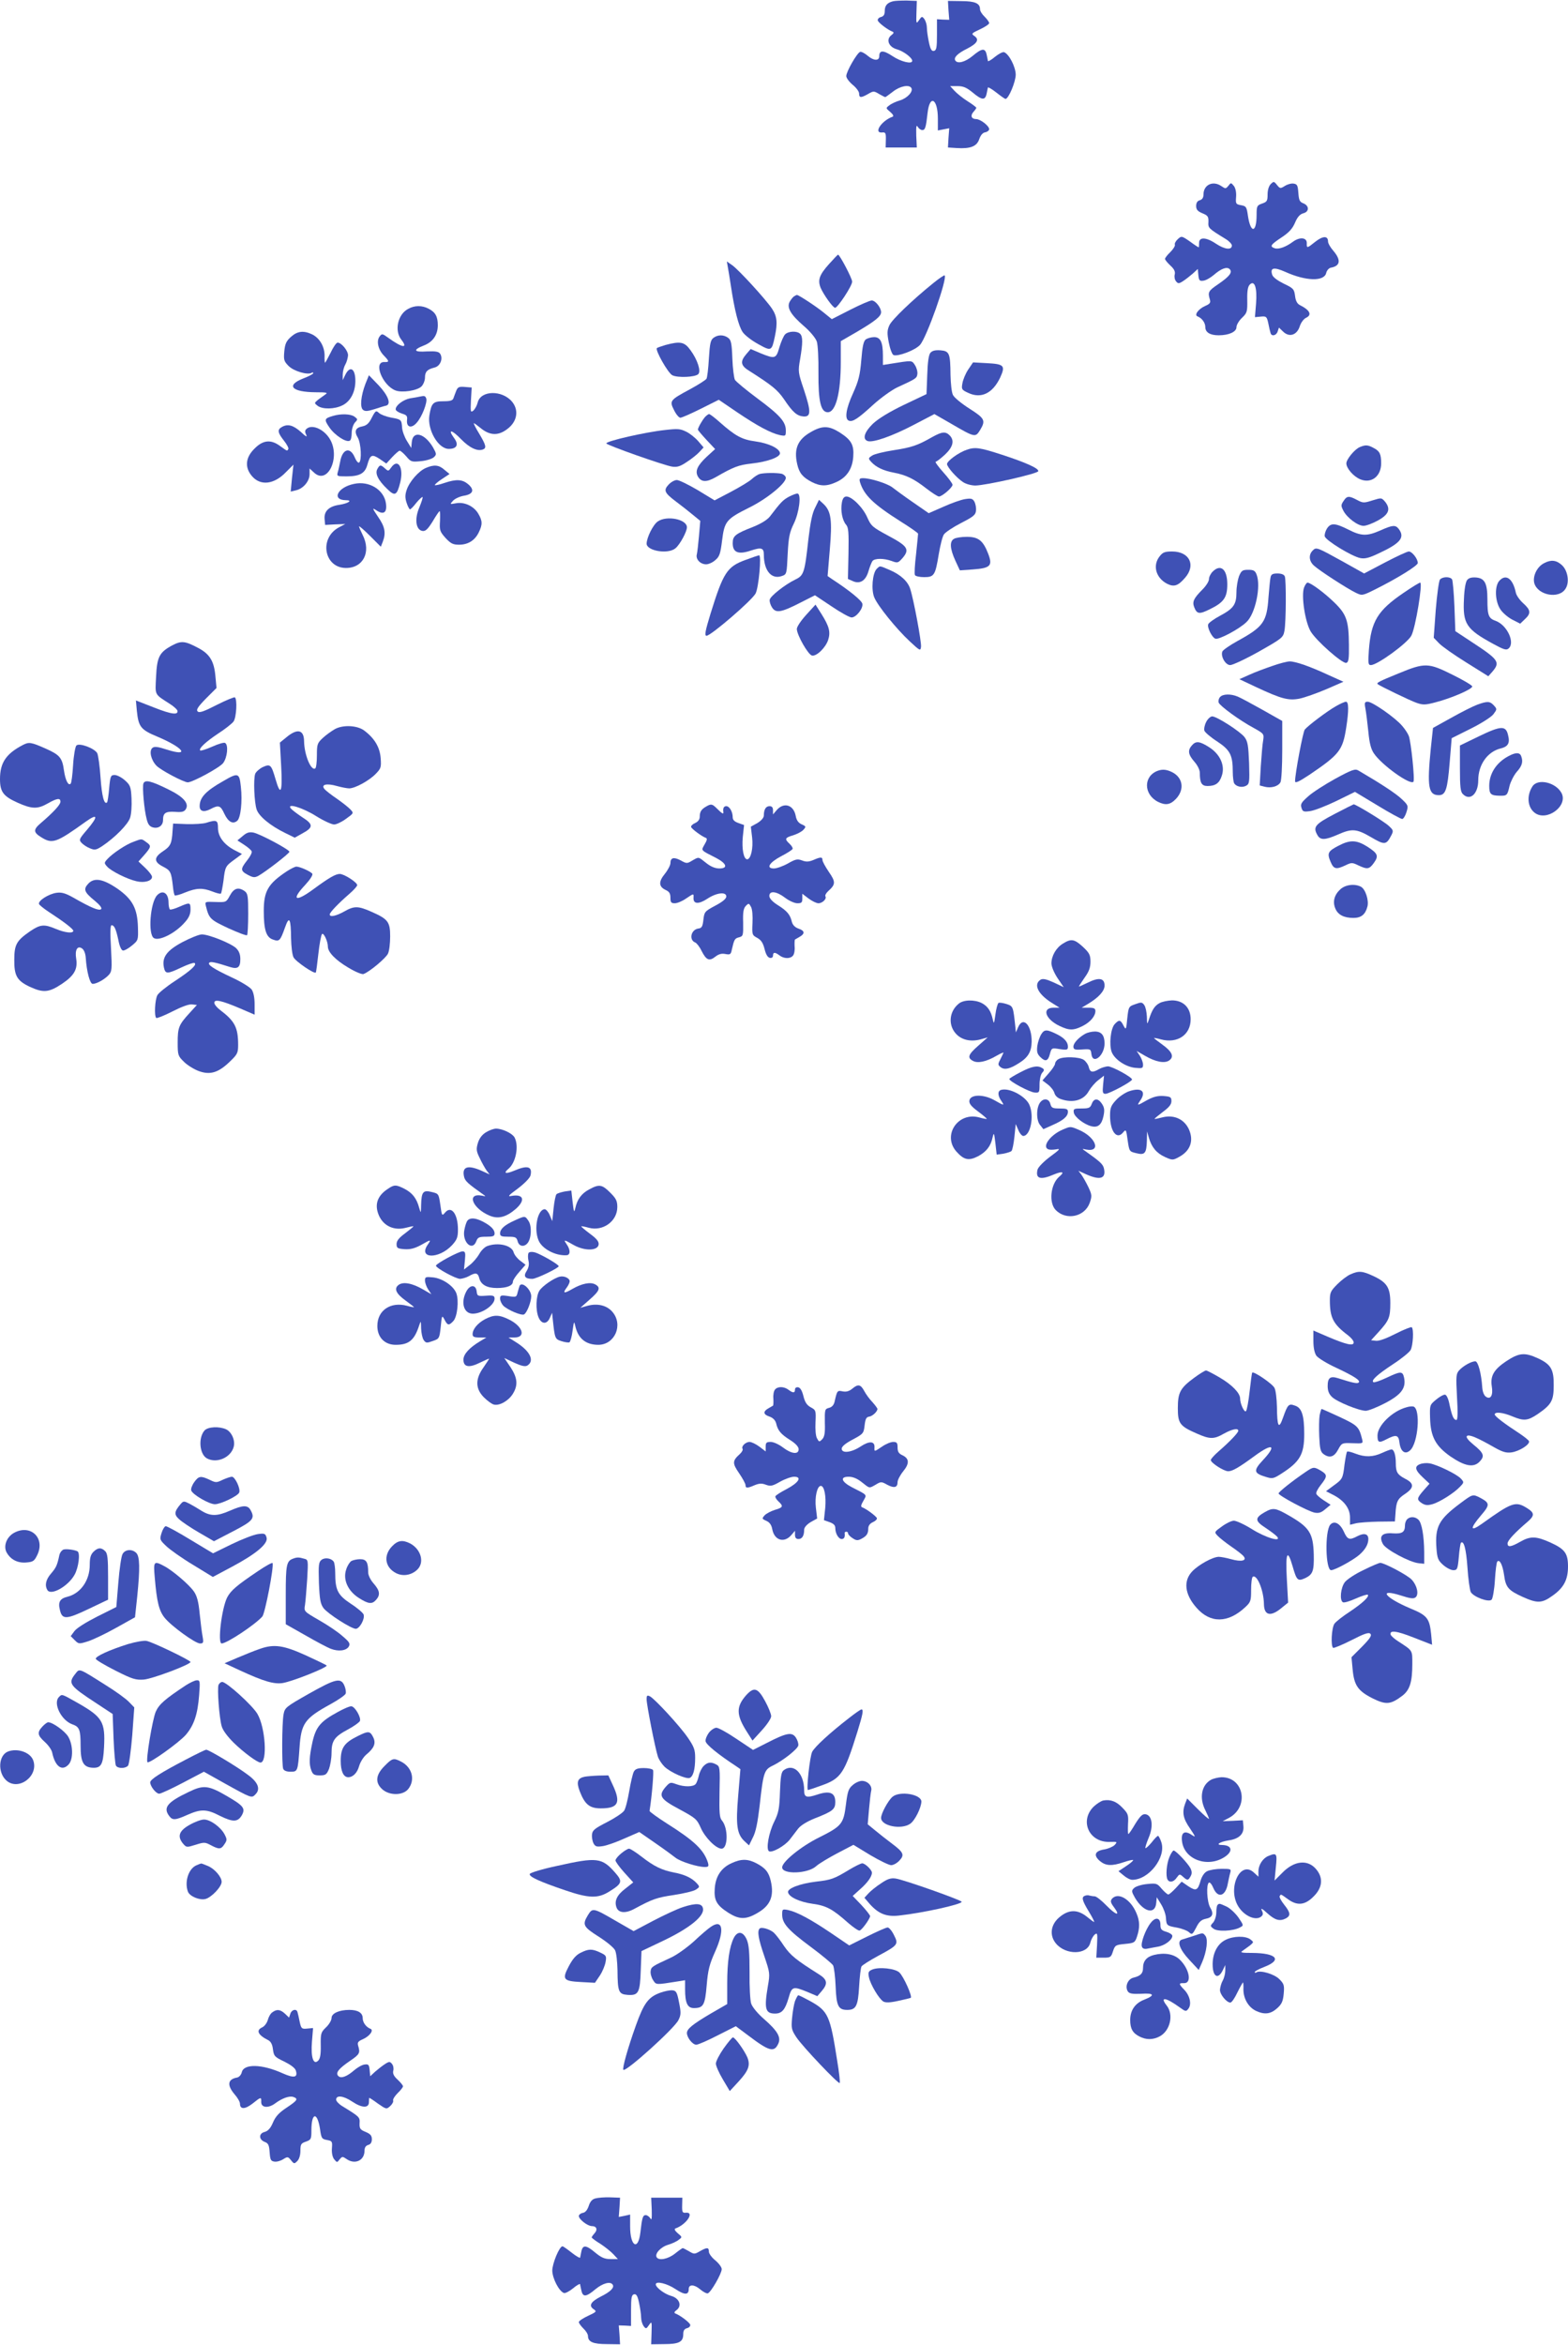 <?xml version="1.0" standalone="no"?>
<!DOCTYPE svg PUBLIC "-//W3C//DTD SVG 20010904//EN"
 "http://www.w3.org/TR/2001/REC-SVG-20010904/DTD/svg10.dtd">
<svg version="1.0" xmlns="http://www.w3.org/2000/svg"
 width="856pt" height="1280pt" viewBox="0 0 856 1280"
 preserveAspectRatio="xMidYMid meet">
<g transform="translate(0,1280) scale(0.1,-0.1)"
fill="#3f51b5" stroke="none">
<path d="M4875 12793 c-32 -8 -45 -24 -45 -53 0 -20 -6 -29 -21 -33 -12 -3
-19 -12 -17 -19 4 -13 56 -52 81 -61 8 -3 6 -10 -7 -19 -31 -24 -14 -65 30
-77 36 -10 84 -46 84 -63 0 -20 -62 -5 -108 26 -50 33 -72 33 -72 -1 0 -26
-30 -25 -61 1 -17 15 -37 25 -43 23 -17 -5 -76 -108 -76 -132 0 -11 16 -32 35
-48 19 -15 35 -37 35 -47 0 -25 10 -25 49 -3 29 17 32 17 60 0 16 -9 31 -17
34 -17 2 0 21 14 42 30 38 30 88 40 100 20 12 -19 -22 -56 -62 -68 -21 -6 -47
-18 -58 -27 -20 -15 -20 -15 5 -36 16 -14 20 -23 13 -26 -60 -21 -107 -91 -57
-86 18 2 21 -3 20 -40 l-1 -42 85 0 85 0 -3 65 c-1 49 0 61 8 48 6 -10 17 -18
25 -18 16 0 20 15 29 95 12 102 56 76 56 -33 l0 -64 31 6 31 6 -4 -53 -3 -52
47 -3 c76 -5 111 9 124 49 8 22 19 35 33 37 11 2 21 10 21 17 0 18 -48 55 -71
55 -26 0 -33 19 -15 39 9 10 16 20 16 23 0 2 -21 19 -47 35 -27 17 -59 43 -72
57 l-24 26 40 0 c32 0 50 -8 83 -35 50 -42 68 -44 76 -7 3 15 6 30 7 34 1 4
22 -8 46 -27 24 -19 47 -35 50 -35 17 0 56 94 56 133 -1 43 -36 111 -63 122
-8 3 -30 -9 -50 -25 -20 -17 -38 -27 -39 -23 0 5 -4 20 -7 36 -8 36 -26 34
-76 -8 -41 -34 -83 -45 -95 -25 -10 16 13 39 66 65 54 28 66 49 39 68 -19 13
-17 15 30 37 28 13 50 28 50 34 0 6 -12 22 -25 35 -14 13 -25 31 -25 41 0 32
-28 44 -103 44 l-72 1 3 -52 4 -51 -34 1 -33 2 0 -85 c0 -71 -3 -85 -17 -88
-12 -2 -19 9 -27 48 -6 28 -11 63 -11 79 0 15 -6 35 -13 46 -13 17 -15 17 -30
-5 -15 -22 -16 -20 -14 41 l2 64 -55 2 c-30 0 -64 -1 -75 -4z"/>
<path d="M6937 11795 c-10 -10 -17 -32 -17 -56 0 -35 -3 -41 -30 -50 -28 -10
-30 -14 -30 -62 0 -98 -32 -103 -47 -7 -7 51 -10 55 -38 60 -28 5 -30 8 -27
45 2 25 -3 48 -12 60 -16 19 -16 19 -30 1 -14 -17 -16 -17 -38 -2 -46 32 -98
8 -98 -46 0 -17 -7 -27 -20 -31 -13 -3 -20 -14 -20 -31 0 -20 8 -29 34 -40 30
-12 34 -19 33 -47 -2 -34 -1 -35 95 -94 18 -11 33 -27 33 -35 0 -26 -39 -22
-87 10 -55 37 -93 37 -92 3 0 -13 -1 -23 -2 -23 -2 0 -24 14 -48 32 -45 31
-46 31 -66 13 -11 -10 -19 -24 -16 -31 2 -6 -9 -24 -25 -40 -16 -15 -29 -32
-29 -37 0 -5 13 -21 29 -36 22 -20 28 -34 24 -50 -3 -11 0 -28 7 -36 11 -14
16 -14 39 1 14 9 38 28 53 41 l27 25 3 -33 c3 -29 6 -34 27 -31 13 1 38 15 57
31 40 35 72 47 87 32 17 -17 -1 -40 -64 -83 -53 -36 -56 -43 -44 -83 5 -17 0
-24 -26 -35 -38 -17 -61 -50 -41 -57 23 -9 42 -34 42 -58 0 -29 26 -45 73 -45
56 0 97 19 97 44 0 12 13 35 30 51 28 27 30 33 29 98 -1 49 3 73 14 84 26 26
41 -18 34 -104 l-6 -74 32 3 c30 3 33 0 41 -37 4 -22 10 -46 12 -52 5 -21 32
-15 39 8 l7 21 24 -23 c34 -32 75 -17 90 31 6 19 21 39 33 45 35 16 23 42 -33
70 -14 7 -23 23 -26 50 -5 37 -9 42 -62 67 -34 17 -59 35 -63 49 -12 38 9 43
72 15 113 -51 212 -53 223 -6 3 14 15 27 25 29 52 9 57 41 15 91 -17 19 -30
42 -30 52 0 32 -28 31 -69 -1 -46 -37 -48 -37 -47 -8 1 31 -38 35 -75 8 -39
-29 -78 -43 -100 -36 -29 10 -23 19 37 59 41 27 60 48 74 81 13 31 27 46 45
51 33 8 33 41 1 54 -21 8 -25 17 -28 57 -3 41 -6 48 -26 51 -13 2 -34 -4 -48
-13 -24 -15 -26 -15 -43 6 -16 20 -18 20 -34 4z"/>
<path d="M4526 11359 c-53 -59 -63 -87 -46 -130 16 -37 67 -109 79 -109 14 0
94 121 93 143 0 18 -68 147 -77 147 -2 0 -24 -23 -49 -51z"/>
<path d="M3973 11344 c3 -16 11 -63 17 -104 20 -134 42 -219 64 -252 11 -17
50 -47 85 -66 72 -40 74 -39 91 41 16 76 12 111 -16 153 -36 53 -180 210 -216
236 l-30 21 5 -29z"/>
<path d="M5094 11254 c-115 -93 -223 -197 -238 -228 -13 -28 -14 -43 -4 -95 7
-36 18 -65 26 -69 24 -9 117 26 144 55 36 38 151 363 135 380 -3 2 -31 -17
-63 -43z"/>
<path d="M4334 11182 c-6 -4 -16 -17 -23 -29 -17 -32 5 -70 78 -133 35 -30 64
-66 70 -84 6 -17 10 -94 9 -171 -1 -156 13 -215 51 -215 44 0 71 107 71 274
l0 114 90 52 c100 59 130 84 130 106 0 25 -31 64 -51 64 -10 0 -63 -23 -118
-51 l-100 -51 -43 35 c-44 36 -138 97 -147 97 -4 0 -11 -4 -17 -8z"/>
<path d="M2228 11114 c-57 -30 -76 -119 -37 -168 39 -50 5 -45 -71 10 -33 24
-35 24 -48 7 -18 -24 -8 -71 23 -103 31 -32 31 -37 3 -36 -62 2 -10 -128 61
-155 36 -14 119 -1 142 22 10 10 19 32 19 48 0 32 12 45 52 55 31 7 48 48 31
75 -8 12 -24 15 -72 13 -72 -5 -79 8 -18 32 50 19 77 58 77 111 0 47 -13 71
-50 90 -36 19 -77 19 -112 -1z"/>
<path d="M1589 10962 c-26 -23 -33 -38 -37 -80 -4 -46 -2 -54 24 -80 28 -28
103 -50 125 -37 5 4 9 3 9 -2 0 -4 -24 -17 -53 -28 -98 -38 -66 -75 66 -76 60
0 69 -2 53 -12 -10 -7 -28 -20 -40 -29 -21 -18 -21 -18 -2 -33 27 -20 93 -19
136 3 43 21 70 72 70 133 0 70 -31 86 -57 29 l-12 -25 0 30 c0 17 6 41 14 55
8 14 14 37 15 51 0 25 -36 69 -57 69 -7 0 -24 -25 -38 -55 -15 -30 -29 -55
-31 -55 -1 0 -3 18 -2 39 0 49 -27 96 -68 116 -47 22 -80 18 -115 -13z"/>
<path d="M4286 10975 c-8 -8 -22 -40 -31 -70 -18 -64 -24 -65 -103 -33 l-54
23 -24 -28 c-35 -41 -31 -63 19 -93 121 -77 151 -101 187 -153 48 -72 71 -91
106 -94 42 -3 42 27 3 145 -32 95 -33 100 -21 168 15 89 15 123 0 138 -17 17
-64 15 -82 -3z"/>
<path d="M3895 10956 c-16 -12 -20 -31 -25 -112 -3 -55 -9 -104 -13 -111 -4
-7 -45 -33 -91 -58 -110 -59 -112 -63 -86 -114 11 -23 27 -41 34 -41 8 0 58
22 112 49 l98 49 100 -68 c111 -75 184 -114 234 -125 31 -6 32 -5 32 25 0 48
-32 84 -156 176 -62 46 -117 92 -122 101 -5 10 -12 62 -14 117 -3 82 -7 101
-23 112 -24 18 -56 18 -80 0z"/>
<path d="M4727 10948 c-13 -10 -19 -38 -25 -113 -7 -83 -15 -114 -45 -181 -39
-85 -47 -141 -23 -150 21 -8 49 10 133 87 42 38 102 81 132 95 100 46 106 49
109 72 2 13 -4 35 -13 49 -18 27 -12 27 -137 7 l-38 -6 0 50 c0 74 -13 102
-48 102 -15 0 -36 -6 -45 -12z"/>
<path d="M3633 10917 c-23 -7 -44 -14 -47 -17 -10 -11 60 -135 84 -148 29 -15
125 -11 142 6 16 16 -4 78 -42 130 -33 46 -55 51 -137 29z"/>
<path d="M5079 10874 c-9 -11 -15 -51 -17 -121 l-4 -104 -124 -59 c-81 -39
-139 -75 -169 -103 -46 -45 -58 -83 -29 -94 28 -11 136 27 252 88 l113 59 94
-54 c127 -74 130 -74 155 -34 32 53 27 64 -58 118 -44 28 -84 61 -90 75 -7 14
-12 63 -13 108 -1 119 -6 131 -55 135 -29 2 -45 -2 -55 -14z"/>
<path d="M5285 10782 c-14 -21 -28 -55 -31 -74 -6 -32 -4 -36 31 -52 71 -34
134 -3 175 83 30 66 22 74 -74 79 l-74 4 -27 -40z"/>
<path d="M1995 10705 c-25 -66 -31 -128 -13 -142 11 -9 25 -8 63 4 28 9 56 18
63 19 29 8 11 56 -41 111 l-53 55 -19 -47z"/>
<path d="M2491 10668 c-5 -13 -12 -31 -15 -40 -4 -14 -17 -18 -55 -18 -57 0
-66 -10 -77 -78 -12 -77 48 -182 106 -182 44 0 56 23 29 59 -37 51 -13 47 38
-6 46 -47 89 -68 120 -56 20 8 16 24 -21 86 -19 31 -32 57 -29 57 3 0 18 -11
35 -25 55 -46 105 -45 159 3 44 40 50 97 14 140 -54 64 -170 62 -187 -4 -4
-17 -15 -37 -24 -45 -15 -12 -16 -7 -13 56 l4 70 -37 3 c-32 3 -39 -1 -47 -20z"/>
<path d="M2290 10635 c-8 -2 -31 -6 -51 -9 -37 -7 -79 -38 -79 -60 0 -7 15
-17 33 -23 27 -8 32 -13 29 -36 -4 -40 25 -47 53 -14 29 32 59 111 52 132 -6
15 -9 16 -37 10z"/>
<path d="M2030 10521 c-15 -31 -28 -43 -51 -48 -39 -7 -47 -27 -25 -63 17 -31
22 -125 6 -135 -5 -3 -16 10 -24 30 -25 58 -67 45 -79 -25 -4 -19 -9 -45 -13
-57 -6 -22 -4 -23 47 -23 72 0 101 16 114 62 16 57 25 61 68 33 l36 -25 32 35
c18 19 36 35 41 35 5 0 21 -14 36 -31 25 -30 29 -31 80 -26 31 3 62 13 71 22
15 14 14 19 -5 53 -46 78 -110 94 -116 29 l-3 -32 -24 39 c-13 21 -25 54 -26
73 -3 42 -4 44 -61 54 -26 5 -55 16 -65 25 -16 15 -19 13 -39 -25z"/>
<path d="M1818 10530 c-48 -14 -50 -19 -19 -64 30 -43 92 -83 111 -71 6 3 10
22 10 42 0 21 8 45 17 56 17 18 17 19 -2 33 -20 15 -74 17 -117 4z"/>
<path d="M3848 10523 c-16 -19 -38 -58 -38 -68 0 -3 21 -28 47 -56 l47 -50
-46 -42 c-50 -47 -64 -77 -49 -106 18 -33 47 -35 99 -5 97 56 124 66 195 74
90 10 159 36 155 58 -5 26 -63 53 -135 63 -74 10 -109 30 -193 104 -28 25 -54
45 -59 45 -4 0 -15 -8 -23 -17z"/>
<path d="M1538 10469 c-25 -14 -22 -31 12 -74 16 -20 27 -41 24 -46 -7 -12 -5
-12 -44 16 -51 38 -94 34 -141 -14 -49 -48 -54 -102 -14 -149 46 -55 121 -47
186 21 l41 41 -8 -73 -7 -74 29 7 c40 9 74 50 74 88 l0 31 24 -22 c75 -71 147
85 86 184 -33 54 -99 82 -128 53 -8 -8 -8 -16 0 -32 7 -14 -4 -8 -30 17 -42
37 -72 45 -104 26z"/>
<path d="M4425 10441 c-70 -40 -92 -91 -73 -174 11 -49 30 -72 80 -98 47 -24
82 -24 134 0 56 25 87 71 92 137 5 66 -10 93 -76 135 -58 36 -94 37 -157 0z"/>
<path d="M3630 10453 c-104 -11 -320 -60 -320 -73 0 -9 317 -121 360 -127 27
-4 45 2 80 26 25 16 56 41 68 54 l23 25 -30 35 c-17 19 -46 42 -65 51 -33 16
-45 17 -116 9z"/>
<path d="M5090 10415 c-82 -47 -114 -57 -210 -72 -52 -8 -106 -21 -118 -29
-23 -15 -23 -16 -5 -36 26 -28 65 -47 124 -58 66 -13 108 -33 176 -86 31 -24
62 -44 69 -44 17 0 74 49 74 64 0 7 -23 38 -51 69 -28 31 -46 57 -41 57 5 0
27 17 50 38 45 42 54 78 26 106 -22 22 -42 20 -94 -9z"/>
<path d="M7424 10360 c-28 -11 -74 -67 -74 -89 0 -27 39 -72 76 -87 60 -25
114 16 114 87 0 51 -8 67 -41 84 -31 17 -44 18 -75 5z"/>
<path d="M5277 10345 c-44 -15 -107 -61 -107 -78 1 -17 53 -76 87 -98 16 -11
46 -19 68 -19 59 1 338 64 343 78 5 15 -69 48 -198 90 -123 40 -147 43 -193
27z"/>
<path d="M2136 10249 c-15 -21 -16 -22 -34 -6 -24 22 -29 21 -42 -3 -14 -25 5
-62 54 -109 42 -41 53 -36 71 36 20 80 -12 134 -49 82z"/>
<path d="M2325 10246 c-40 -17 -90 -75 -105 -120 -9 -27 -9 -44 0 -71 6 -19
15 -35 18 -35 4 0 20 16 35 36 16 19 31 33 34 31 2 -3 -6 -28 -18 -57 -27 -63
-19 -123 18 -128 16 -2 28 9 55 52 18 31 35 56 38 56 3 0 3 -24 2 -54 -3 -50
-1 -57 30 -92 29 -31 41 -37 74 -37 50 0 87 24 108 68 21 43 20 63 -4 103 -25
41 -77 64 -122 55 -33 -6 -33 -6 -15 14 10 11 36 23 58 27 52 8 61 32 25 63
-32 27 -65 29 -130 7 -26 -9 -49 -14 -52 -12 -2 3 15 18 38 33 l42 28 -28 23
c-30 27 -57 29 -101 10z"/>
<path d="M4147 10213 c-10 -3 -29 -15 -43 -28 -14 -13 -66 -44 -115 -70 l-88
-46 -92 56 c-51 30 -102 55 -114 55 -12 0 -32 -11 -45 -25 -29 -31 -23 -45 41
-93 24 -18 64 -49 88 -69 l44 -36 -7 -81 c-4 -45 -9 -90 -12 -102 -7 -26 19
-54 51 -54 13 0 36 10 50 23 23 19 28 35 37 107 13 105 23 117 147 179 96 47
201 132 201 163 0 8 -10 18 -22 22 -26 6 -94 6 -121 -1z"/>
<path d="M4695 10168 c22 -71 73 -120 223 -215 51 -32 93 -61 94 -66 0 -4 -5
-54 -11 -112 -7 -57 -10 -109 -6 -114 3 -6 26 -11 50 -11 55 0 61 10 80 126 8
47 20 96 28 107 8 12 50 40 93 62 66 34 80 44 82 67 2 15 -2 37 -8 49 -10 18
-18 20 -51 15 -21 -3 -75 -22 -119 -42 l-80 -35 -88 61 c-48 33 -98 70 -112
81 -27 20 -117 49 -158 49 -20 0 -22 -4 -17 -22z"/>
<path d="M1933 10159 c-90 -18 -125 -88 -45 -89 39 0 15 -17 -34 -25 -58 -8
-86 -35 -82 -78 l3 -32 55 3 55 2 -36 -19 c-109 -60 -79 -221 40 -221 94 0
138 87 91 180 -11 22 -20 43 -20 47 0 4 27 -19 60 -52 l59 -59 11 28 c18 48
11 82 -26 135 -32 48 -33 51 -10 36 40 -27 60 -13 53 37 -10 75 -92 125 -174
107z"/>
<path d="M4309 10090 c-34 -18 -46 -30 -106 -109 -14 -18 -48 -39 -90 -56
-100 -39 -113 -50 -113 -90 0 -51 31 -63 99 -40 58 19 71 15 71 -23 0 -87 42
-136 98 -116 27 9 27 11 32 119 5 94 10 119 34 168 29 60 41 157 21 163 -5 2
-26 -6 -46 -16z"/>
<path d="M4596 10057 c-8 -43 2 -97 23 -121 13 -15 15 -41 13 -157 l-3 -139
25 -11 c40 -19 72 1 87 53 7 24 17 49 22 56 12 15 61 16 105 0 32 -12 35 -11
59 16 40 47 29 65 -76 121 -87 47 -95 53 -116 100 -23 54 -84 115 -114 115
-13 0 -21 -10 -25 -33z"/>
<path d="M7335 10066 c-15 -22 -15 -27 -1 -54 20 -38 78 -82 110 -82 14 0 49
13 78 29 60 33 71 62 40 102 -20 23 -20 23 -69 8 -47 -15 -52 -15 -84 2 -45
24 -56 23 -74 -5z"/>
<path d="M4450 10029 c-16 -30 -26 -81 -37 -173 -20 -183 -25 -197 -71 -219
-56 -27 -136 -90 -140 -110 -2 -10 4 -29 13 -43 21 -32 50 -27 157 28 l77 39
90 -60 c50 -34 99 -61 110 -61 25 0 63 48 59 74 -3 18 -69 72 -167 136 l-23
16 12 144 c14 162 7 210 -34 249 l-25 23 -21 -43z"/>
<path d="M3591 9954 c-26 -18 -60 -87 -61 -121 0 -40 118 -60 158 -25 24 20
62 90 62 114 0 44 -110 66 -159 32z"/>
<path d="M7244 9915 c-8 -13 -14 -32 -12 -42 4 -22 148 -110 194 -119 25 -5
49 1 99 25 121 56 146 87 111 134 -18 23 -33 22 -100 -8 -73 -32 -104 -32
-176 5 -72 36 -95 37 -116 5z"/>
<path d="M5208 9859 c-25 -14 -22 -54 7 -118 l25 -54 71 5 c96 7 109 20 84 85
-28 73 -54 93 -117 93 -29 0 -61 -5 -70 -11z"/>
<path d="M7166 9795 c-23 -23 -20 -58 7 -82 29 -27 182 -126 228 -148 35 -17
36 -17 110 20 120 60 229 128 229 142 0 23 -31 63 -49 63 -9 0 -67 -27 -130
-60 l-114 -60 -116 65 c-143 79 -145 80 -165 60z"/>
<path d="M6331 9764 c-40 -50 -21 -118 40 -150 38 -19 60 -12 98 32 61 69 25
144 -70 144 -39 0 -51 -4 -68 -26z"/>
<path d="M4070 9744 c-101 -37 -121 -68 -191 -293 -29 -95 -34 -121 -22 -121
24 0 249 194 268 231 17 32 33 210 19 208 -5 0 -38 -12 -74 -25z"/>
<path d="M8431 9727 c-40 -19 -65 -72 -55 -110 19 -66 134 -88 170 -31 24 35
13 102 -21 131 -29 26 -58 29 -94 10z"/>
<path d="M4786 9695 c-23 -23 -31 -114 -13 -156 19 -46 120 -171 193 -239 57
-53 59 -54 62 -30 3 26 -40 258 -59 316 -13 41 -53 78 -112 103 -58 25 -52 24
-71 6z"/>
<path d="M6620 9680 c-11 -11 -20 -29 -20 -41 0 -12 -16 -37 -35 -56 -48 -48
-57 -67 -46 -96 15 -39 28 -41 86 -12 76 37 95 64 95 136 0 82 -36 113 -80 69z"/>
<path d="M6764 9655 c-7 -19 -14 -58 -14 -87 0 -67 -15 -89 -90 -129 -32 -17
-61 -38 -64 -46 -7 -17 20 -72 39 -79 18 -7 130 52 170 91 48 45 80 195 55
259 -8 21 -16 26 -45 26 -32 0 -38 -4 -51 -35z"/>
<path d="M6936 9648 c-3 -13 -7 -61 -11 -107 -9 -136 -28 -162 -170 -240 -42
-23 -79 -49 -82 -57 -10 -27 17 -74 43 -74 13 0 84 33 157 74 127 72 132 76
139 113 9 48 10 276 2 297 -4 10 -18 16 -40 16 -27 0 -35 -5 -38 -22z"/>
<path d="M7861 9637 c-6 -8 -16 -82 -23 -166 l-11 -152 29 -30 c16 -17 83 -64
149 -105 l120 -75 23 26 c43 51 33 65 -112 160 l-91 60 -5 135 c-3 74 -9 141
-13 148 -11 16 -52 15 -66 -1z"/>
<path d="M8010 9635 c-9 -10 -16 -51 -18 -104 -7 -136 12 -165 161 -246 55
-30 70 -35 82 -25 38 31 -7 128 -69 151 -40 14 -46 29 -46 119 0 86 -15 114
-61 118 -24 2 -40 -2 -49 -13z"/>
<path d="M8185 9630 c-26 -29 -24 -108 4 -153 11 -19 41 -45 65 -58 l45 -23
25 24 c35 32 33 50 -8 87 -19 17 -38 43 -41 59 -16 76 -54 104 -90 64z"/>
<path d="M7119 9593 c-16 -43 5 -186 36 -239 30 -51 172 -176 194 -172 13 3
16 20 15 98 -1 132 -13 167 -79 231 -54 53 -130 109 -147 109 -5 0 -13 -12
-19 -27z"/>
<path d="M7662 9564 c-141 -96 -177 -155 -189 -311 -5 -73 -4 -83 11 -83 35 0
200 120 221 161 23 44 63 289 48 289 -5 0 -46 -25 -91 -56z"/>
<path d="M4401 9444 c-29 -32 -51 -65 -51 -77 1 -34 62 -141 83 -145 25 -5 74
43 88 85 14 43 6 74 -36 141 l-33 52 -51 -56z"/>
<path d="M941 9278 c-71 -38 -84 -63 -89 -172 -5 -104 -11 -92 77 -149 19 -12
36 -28 39 -34 8 -27 -30 -23 -126 15 l-100 39 5 -56 c9 -88 21 -104 113 -142
140 -59 180 -111 53 -71 -52 17 -70 19 -81 10 -19 -16 -8 -65 21 -96 21 -24
150 -92 172 -92 26 0 174 80 193 105 23 30 30 99 11 110 -6 4 -37 -5 -70 -20
-34 -15 -63 -24 -66 -21 -10 10 30 47 99 93 37 24 74 53 83 65 16 23 21 123 7
132 -4 2 -49 -16 -100 -42 -70 -36 -94 -44 -103 -35 -9 9 1 25 45 70 l58 58
-6 64 c-7 81 -30 120 -91 153 -75 40 -94 42 -144 16z"/>
<path d="M6945 9165 c-38 -13 -95 -34 -125 -48 l-54 -24 89 -42 c141 -66 179
-76 240 -64 28 6 93 29 145 51 l94 41 -80 36 c-103 48 -181 75 -213 75 -14 0
-57 -11 -96 -25z"/>
<path d="M7636 9125 c-108 -44 -123 -52 -115 -59 10 -9 177 -90 212 -102 34
-12 48 -12 101 2 87 22 208 74 203 88 -1 6 -50 35 -107 63 -132 66 -151 67
-294 8z"/>
<path d="M6660 8995 c-7 -8 -10 -21 -7 -30 8 -19 113 -96 189 -137 58 -32 59
-34 54 -68 -4 -19 -9 -83 -13 -141 l-6 -106 27 -7 c35 -9 74 2 86 24 6 10 10
90 10 177 l0 158 -108 61 c-59 33 -120 66 -135 72 -38 16 -82 15 -97 -3z"/>
<path d="M7292 8945 c-46 -26 -151 -105 -169 -127 -10 -12 -53 -241 -53 -282
0 -12 19 -4 78 35 164 111 182 134 201 256 15 95 14 143 -1 143 -7 0 -32 -11
-56 -25z"/>
<path d="M7454 8933 c4 -21 11 -78 16 -126 6 -65 15 -97 31 -120 44 -64 197
-173 215 -154 9 8 -13 218 -25 250 -5 13 -21 38 -37 56 -36 43 -162 131 -187
131 -17 0 -19 -5 -13 -37z"/>
<path d="M8065 8954 c-22 -8 -86 -40 -141 -71 l-101 -56 -12 -112 c-21 -211
-13 -255 44 -255 37 0 47 31 59 178 l11 133 104 52 c60 30 113 64 124 79 20
27 20 28 2 48 -21 23 -35 24 -90 4z"/>
<path d="M6585 8860 c-9 -17 -13 -39 -10 -48 3 -9 34 -36 70 -59 71 -47 85
-74 85 -168 0 -27 4 -55 8 -61 12 -18 43 -24 64 -13 19 10 20 19 17 124 -4 96
-7 118 -25 142 -24 31 -150 112 -176 113 -10 0 -25 -14 -33 -30z"/>
<path d="M1829 8821 c-19 -11 -50 -33 -67 -49 -30 -28 -32 -35 -32 -95 0 -36
-4 -68 -9 -71 -23 -15 -60 74 -61 149 -1 64 -38 71 -100 18 l-32 -26 7 -129
c8 -143 -3 -168 -31 -70 -23 79 -28 84 -70 65 -18 -9 -37 -26 -41 -37 -10 -30
-5 -155 8 -194 12 -37 75 -89 155 -128 l53 -26 43 24 c59 32 59 49 -1 87 -27
18 -55 39 -63 48 -26 32 63 6 139 -42 40 -25 84 -45 97 -45 13 0 42 14 65 31
42 30 43 31 24 51 -10 11 -43 37 -73 58 -31 21 -62 45 -69 54 -20 24 12 32 68
16 25 -7 56 -13 68 -13 33 1 108 42 144 79 29 30 31 36 27 88 -5 59 -34 107
-90 149 -38 28 -114 32 -159 8z"/>
<path d="M8073 8781 l-103 -50 0 -125 c0 -100 3 -128 16 -140 39 -40 84 1 84
75 0 85 50 156 122 174 41 10 52 29 41 72 -12 54 -38 53 -160 -6z"/>
<path d="M125 8734 c-92 -48 -125 -97 -125 -186 0 -70 18 -94 96 -129 78 -35
109 -36 165 -4 51 29 69 31 69 9 0 -16 -40 -59 -108 -117 -41 -35 -40 -50 2
-76 62 -39 82 -32 245 85 66 47 68 28 6 -45 -43 -50 -45 -55 -30 -71 9 -10 30
-24 46 -30 26 -11 33 -10 67 12 70 47 140 118 152 154 7 20 10 67 8 106 -3 64
-7 73 -36 99 -18 16 -43 29 -56 29 -21 0 -24 -5 -30 -72 -3 -39 -9 -74 -11
-77 -16 -16 -29 33 -36 133 -4 64 -13 124 -18 135 -15 27 -98 58 -114 42 -6
-6 -15 -55 -18 -107 -3 -52 -9 -97 -13 -101 -13 -14 -29 18 -37 73 -9 67 -23
84 -97 117 -83 37 -94 38 -127 21z"/>
<path d="M6507 8732 c-24 -27 -21 -50 13 -89 17 -19 30 -45 30 -61 0 -55 10
-72 42 -72 43 0 65 15 78 56 19 55 -9 117 -68 155 -53 34 -73 36 -95 11z"/>
<path d="M8235 8673 c-66 -35 -105 -95 -105 -162 0 -45 8 -53 55 -54 42 -1 44
1 56 54 6 23 23 57 39 76 30 33 36 56 24 87 -8 20 -30 20 -69 -1z"/>
<path d="M7290 8550 c-58 -32 -125 -75 -149 -97 -36 -32 -43 -42 -36 -62 6
-21 12 -23 47 -18 23 3 87 28 143 55 l102 50 123 -74 c67 -41 128 -74 135 -74
6 0 17 17 23 37 11 35 10 38 -26 72 -31 30 -117 86 -237 156 -17 10 -35 4
-125 -45z"/>
<path d="M6320 8593 c-78 -29 -78 -128 1 -169 42 -21 68 -17 100 17 46 50 37
114 -21 144 -30 15 -53 18 -80 8z"/>
<path d="M1219 8537 c-96 -54 -129 -90 -129 -137 0 -28 22 -35 59 -16 45 24
55 20 76 -26 21 -44 46 -58 70 -38 19 16 29 106 20 185 -8 77 -14 80 -96 32z"/>
<path d="M783 8524 c-7 -19 4 -145 18 -196 7 -28 16 -39 34 -44 30 -8 55 10
55 40 0 39 14 48 65 45 37 -3 50 0 59 14 20 31 -12 68 -94 108 -95 47 -128 55
-137 33z"/>
<path d="M8366 8508 c-33 -51 -27 -114 12 -144 65 -50 183 36 147 107 -31 59
-130 82 -159 37z"/>
<path d="M3855 8398 c-26 -15 -35 -28 -35 -56 0 -14 -9 -27 -25 -34 -14 -6
-24 -16 -22 -22 4 -11 58 -51 80 -59 9 -3 7 -13 -6 -35 -20 -36 -25 -30 63
-75 57 -30 66 -57 17 -57 -23 0 -47 10 -72 30 -44 35 -39 34 -76 13 -28 -17
-31 -17 -63 1 -38 20 -56 15 -56 -15 0 -11 -14 -38 -31 -59 -35 -43 -33 -70 6
-88 19 -9 25 -19 25 -42 0 -25 4 -30 24 -30 13 0 40 11 60 25 45 30 43 30 42
3 -1 -33 29 -34 76 -3 50 33 103 39 103 12 0 -12 -20 -29 -60 -50 -58 -31 -60
-34 -65 -77 -4 -37 -9 -46 -28 -48 -40 -6 -52 -62 -17 -76 8 -3 24 -23 35 -46
26 -51 42 -58 76 -31 18 14 34 18 54 14 26 -5 30 -2 35 23 13 57 16 62 39 68
23 6 24 10 23 81 -2 57 2 78 15 91 15 15 17 15 28 -6 7 -12 10 -50 8 -87 -3
-64 -2 -67 26 -82 22 -12 32 -29 40 -61 7 -29 17 -46 29 -48 10 -2 17 3 17 12
0 20 11 20 36 1 24 -18 58 -19 73 -1 7 8 11 30 9 50 -1 19 0 37 2 38 3 2 14 8
24 14 31 17 30 34 -3 45 -21 7 -33 20 -38 37 -9 40 -26 60 -77 92 -30 19 -46
37 -46 50 0 30 39 26 86 -10 21 -16 51 -30 67 -30 23 0 27 4 27 26 l0 26 34
-26 c19 -14 43 -26 54 -26 22 0 47 25 38 38 -3 5 4 18 15 28 41 37 42 50 4
105 -19 28 -35 57 -35 65 0 17 -9 18 -50 0 -25 -10 -39 -11 -62 -2 -25 9 -35
7 -77 -17 -27 -15 -61 -27 -76 -27 -45 0 -26 32 40 67 33 17 61 35 62 40 2 5
-6 18 -17 28 -28 26 -25 33 20 46 22 7 47 20 56 30 15 17 15 19 -10 30 -18 8
-28 23 -32 46 -12 62 -67 77 -106 29 l-18 -21 0 23 c0 15 -6 22 -19 22 -20 0
-31 -18 -31 -51 0 -12 -14 -28 -35 -41 l-36 -20 7 -59 c7 -58 -7 -119 -27
-119 -19 0 -30 56 -24 121 l7 66 -31 11 c-22 8 -31 17 -31 32 0 30 -18 60 -35
60 -14 0 -19 -12 -16 -32 2 -14 -7 -9 -33 17 -28 28 -33 29 -61 13z"/>
<path d="M7285 8357 c-105 -55 -118 -70 -94 -113 16 -31 42 -30 113 1 76 34
102 32 182 -15 73 -43 82 -42 109 10 13 25 12 29 -13 52 -25 24 -180 118 -192
118 -3 -1 -50 -24 -105 -53z"/>
<path d="M1125 8309 c-16 -5 -64 -8 -105 -7 l-75 3 -3 -40 c-4 -69 -11 -84
-52 -111 -51 -34 -51 -58 0 -84 41 -21 45 -29 54 -108 2 -24 7 -46 10 -49 3
-3 29 4 57 16 62 25 95 26 149 5 23 -9 43 -14 46 -11 3 3 9 35 14 70 9 78 11
80 62 117 l39 29 -39 20 c-58 30 -92 74 -92 122 0 43 -8 46 -65 28z"/>
<path d="M1325 8237 l-29 -24 37 -24 c20 -13 39 -29 41 -36 3 -6 -8 -28 -25
-49 -37 -47 -37 -57 4 -79 29 -15 37 -16 58 -5 38 21 169 122 169 131 0 12
-161 98 -197 105 -23 4 -36 0 -58 -19z"/>
<path d="M730 8206 c-41 -14 -116 -64 -144 -95 -18 -20 -18 -22 -1 -41 22 -25
111 -69 161 -80 42 -10 84 2 84 24 0 8 -17 30 -37 49 l-37 35 32 36 c38 44 39
50 10 70 -26 19 -23 19 -68 2z"/>
<path d="M7307 8184 c-58 -30 -63 -41 -43 -88 17 -40 30 -43 81 -19 33 16 37
16 70 0 49 -23 60 -22 85 13 28 39 22 52 -37 90 -58 36 -93 37 -156 4z"/>
<path d="M1565 8044 c-102 -68 -125 -108 -125 -216 0 -102 13 -144 50 -156 35
-13 40 -7 66 66 23 66 32 50 33 -60 1 -42 6 -88 13 -102 9 -22 115 -94 122
-84 2 2 8 48 14 102 6 54 15 103 20 108 9 9 32 -40 32 -69 0 -30 43 -74 111
-114 38 -23 76 -39 84 -35 33 12 122 87 133 111 7 14 12 56 12 94 0 80 -12 95
-103 135 -72 32 -94 32 -148 1 -45 -25 -79 -32 -79 -16 0 11 47 60 108 113 23
20 42 41 42 47 0 15 -71 61 -95 61 -23 0 -58 -20 -145 -84 -98 -72 -122 -59
-44 24 26 28 43 54 39 61 -8 12 -67 39 -87 39 -8 0 -31 -12 -53 -26z"/>
<path d="M482 7977 c-28 -30 -23 -46 35 -93 28 -23 41 -40 35 -46 -11 -11 -56
8 -152 63 -43 24 -63 30 -92 26 -42 -6 -101 -43 -95 -61 2 -6 26 -25 53 -43
80 -52 134 -93 134 -103 0 -16 -45 -11 -95 10 -64 27 -85 25 -141 -13 -74 -51
-86 -73 -86 -155 -1 -88 15 -115 85 -148 74 -34 104 -31 175 16 67 45 87 80
78 137 -8 48 6 73 31 57 11 -7 19 -26 21 -50 5 -78 23 -144 38 -144 22 0 66
25 88 49 17 19 18 31 12 146 -5 83 -4 125 3 125 15 0 24 -20 37 -80 6 -33 16
-56 25 -58 8 -1 30 11 49 27 35 29 35 30 33 101 -3 102 -30 152 -111 209 -79
54 -127 63 -160 28z"/>
<path d="M7317 7946 c-33 -30 -43 -68 -27 -105 14 -34 47 -51 99 -51 42 0 65
19 76 62 9 34 -11 95 -35 108 -34 18 -85 12 -113 -14z"/>
<path d="M1255 7912 c-20 -37 -21 -37 -79 -35 -57 2 -58 2 -52 -22 17 -69 24
-75 122 -121 53 -24 99 -42 103 -38 3 3 6 55 6 116 0 97 -2 111 -19 124 -34
24 -59 17 -81 -24z"/>
<path d="M857 7913 c-37 -41 -50 -213 -17 -233 29 -18 118 27 169 86 22 24 31
45 31 69 0 41 -3 41 -61 16 -24 -11 -47 -17 -51 -15 -4 3 -8 20 -8 38 0 52
-32 72 -63 39z"/>
<path d="M996 7658 c-86 -46 -113 -83 -101 -139 8 -36 18 -36 96 1 34 16 66
27 71 24 15 -9 -20 -41 -108 -99 -46 -30 -89 -65 -95 -77 -13 -24 -18 -113 -6
-124 3 -3 42 12 87 35 51 26 91 41 108 39 l27 -3 -41 -45 c-58 -63 -64 -79
-64 -160 0 -68 2 -74 33 -104 17 -18 54 -41 80 -51 63 -24 109 -10 171 50 42
40 46 48 46 92 0 95 -18 130 -99 191 -17 13 -31 30 -31 39 0 21 40 12 141 -31
l79 -34 0 57 c0 36 -6 65 -16 80 -9 13 -58 43 -108 66 -102 48 -135 70 -123
81 7 7 32 2 113 -24 42 -13 56 -2 56 43 0 26 -7 44 -23 60 -29 27 -149 75
-187 75 -15 0 -62 -19 -106 -42z"/>
<path d="M5803 7650 c-37 -22 -63 -67 -63 -108 0 -17 14 -51 33 -80 l34 -50
-55 26 c-40 18 -59 22 -71 15 -40 -25 -16 -77 57 -124 l46 -29 -32 0 c-66 0
-46 -62 31 -99 54 -26 77 -26 127 -1 42 21 70 54 70 82 0 14 -8 18 -37 18
l-38 0 35 21 c58 35 90 70 90 100 0 41 -31 46 -91 16 -27 -13 -49 -23 -49 -21
0 2 14 23 31 48 24 33 32 55 32 87 0 37 -6 48 -41 81 -47 43 -64 46 -109 18z"/>
<path d="M5234 7322 c-51 -41 -59 -113 -18 -161 30 -36 81 -49 137 -34 l39 11
-51 -45 c-55 -48 -62 -66 -30 -83 26 -15 73 -5 128 27 24 14 42 21 39 17 -2
-5 -10 -22 -18 -38 -13 -25 -12 -29 3 -41 22 -16 50 -9 99 22 50 31 69 62 70
117 1 91 -47 142 -74 79 l-12 -28 -3 30 c-12 112 -12 113 -48 125 -19 6 -39 9
-44 6 -5 -4 -13 -32 -17 -64 -7 -50 -8 -53 -14 -27 -10 47 -28 73 -60 90 -39
20 -100 19 -126 -3z"/>
<path d="M6330 7325 c-26 -14 -41 -36 -58 -90 -10 -29 -10 -28 -11 16 -1 25
-7 53 -14 63 -12 17 -17 17 -50 5 -35 -12 -36 -14 -43 -77 -6 -64 -7 -65 -21
-39 -16 32 -24 33 -48 7 -22 -24 -31 -113 -16 -152 15 -39 74 -80 126 -86 41
-4 45 -3 45 17 0 12 -8 34 -17 48 l-18 27 45 -26 c58 -34 109 -44 134 -25 27
20 14 48 -39 86 -25 18 -45 34 -45 35 0 2 17 -1 38 -7 90 -24 162 25 162 110
0 63 -40 103 -102 103 -24 -1 -54 -7 -68 -15z"/>
<path d="M5685 7156 c-9 -14 -19 -43 -22 -64 -4 -32 -1 -44 16 -61 28 -28 43
-23 53 18 9 32 10 32 53 25 41 -6 45 -4 45 14 0 24 -20 47 -58 66 -56 28 -70
29 -87 2z"/>
<path d="M5925 7158 c-36 -20 -65 -51 -65 -70 0 -16 7 -19 48 -16 45 3 47 2
50 -24 7 -62 72 -10 72 57 0 44 -17 65 -53 65 -18 0 -41 -6 -52 -12z"/>
<path d="M5778 7019 c-10 -5 -18 -17 -18 -24 0 -8 -16 -32 -35 -53 l-34 -39
29 -22 c16 -12 32 -32 36 -46 4 -15 17 -28 36 -34 66 -23 125 -6 152 44 11 19
34 46 51 59 l32 25 -5 -50 c-4 -42 -2 -49 13 -49 21 0 145 67 145 78 0 13
-108 72 -132 72 -12 -1 -34 -7 -48 -15 -36 -21 -49 -18 -56 10 -3 14 -16 32
-27 40 -24 17 -113 20 -139 4z"/>
<path d="M5571 6948 c-33 -17 -61 -34 -61 -37 0 -13 111 -72 138 -74 26 -2 27
0 27 44 0 25 6 54 14 63 13 15 13 19 0 27 -25 15 -55 10 -118 -23z"/>
<path d="M5468 6852 c-22 -4 -23 -30 -2 -60 19 -28 17 -28 -39 4 -60 33 -130
31 -135 -3 -2 -16 9 -31 47 -59 28 -21 49 -39 48 -41 -2 -1 -20 2 -41 8 -116
32 -203 -97 -125 -186 41 -46 67 -52 118 -26 45 24 70 55 80 104 7 28 8 25 15
-32 l7 -63 36 5 c20 4 40 10 45 15 5 5 12 40 16 78 l7 69 14 -32 c7 -18 20
-33 27 -33 39 0 61 106 34 169 -19 46 -106 94 -152 83z"/>
<path d="M6164 6844 c-21 -7 -54 -29 -71 -48 -28 -30 -33 -43 -33 -85 0 -86
37 -134 71 -92 16 19 17 17 25 -42 9 -61 9 -62 47 -71 47 -12 56 -1 58 69 l1
50 10 -35 c15 -52 42 -84 88 -105 40 -18 43 -18 76 0 62 33 82 88 55 150 -25
56 -81 82 -143 67 -23 -6 -43 -10 -45 -9 -1 2 19 18 45 38 34 25 47 41 47 59
0 22 -5 25 -43 28 -32 2 -55 -4 -89 -22 -56 -32 -58 -32 -39 -4 36 51 8 75
-60 52z"/>
<path d="M5680 6785 c-23 -27 -24 -97 -3 -124 l19 -24 49 22 c60 26 85 48 85
73 0 15 -8 18 -45 18 -39 0 -45 3 -51 25 -7 28 -35 33 -54 10z"/>
<path d="M5960 6775 c-8 -22 -16 -25 -55 -25 -42 0 -46 -2 -43 -22 3 -24 56
-65 96 -75 36 -9 56 8 66 55 7 33 5 47 -8 67 -21 32 -44 32 -56 0z"/>
<path d="M5800 6634 c-67 -29 -113 -93 -77 -107 7 -3 26 -3 43 0 25 5 20 -1
-33 -40 -37 -28 -65 -57 -69 -71 -12 -50 16 -58 90 -26 46 19 60 14 30 -11
-49 -40 -60 -144 -20 -184 58 -58 158 -36 185 40 13 37 12 44 -7 85 -12 25
-29 55 -38 68 l-17 22 44 -20 c77 -34 109 -22 95 35 -6 22 -23 37 -102 93 -18
12 -17 13 4 8 87 -17 54 69 -40 108 -45 19 -44 19 -88 0z"/>
<path d="M2653 6620 c-21 -13 -36 -32 -44 -58 -10 -34 -9 -45 10 -83 11 -24
28 -54 37 -67 l17 -22 -44 20 c-77 34 -109 22 -95 -35 6 -22 23 -37 102 -93
18 -12 17 -13 -4 -8 -87 17 -54 -69 41 -109 47 -20 91 -8 143 37 53 47 43 82
-22 71 -25 -5 -20 1 33 40 37 28 65 57 69 71 12 50 -16 58 -90 26 -46 -19 -60
-14 -30 11 40 33 58 124 33 171 -12 22 -66 48 -101 48 -13 0 -37 -9 -55 -20z"/>
<path d="M2117 6311 c-58 -38 -74 -87 -48 -146 25 -56 81 -82 143 -67 23 6 43
10 45 9 1 -2 -19 -18 -45 -38 -34 -25 -47 -41 -47 -59 0 -22 5 -25 43 -28 32
-2 55 4 89 22 56 32 58 32 39 4 -56 -79 59 -82 132 -4 27 30 32 43 32 85 0 86
-37 134 -71 92 -16 -19 -17 -17 -25 42 -9 61 -9 62 -47 71 -47 12 -56 1 -58
-69 -1 -49 -1 -50 -11 -16 -14 51 -37 80 -79 102 -47 24 -57 24 -92 0z"/>
<path d="M3218 6309 c-43 -22 -67 -55 -77 -102 -7 -28 -8 -25 -15 32 l-7 63
-36 -5 c-20 -4 -40 -10 -45 -15 -5 -5 -12 -40 -16 -78 l-7 -69 -14 33 c-7 17
-20 32 -27 32 -39 0 -61 -106 -34 -170 19 -46 92 -85 153 -81 21 1 22 29 1 59
-19 28 -17 28 39 -4 60 -33 130 -31 135 3 2 16 -9 31 -47 59 -28 21 -49 39
-48 41 2 1 20 -2 41 -8 77 -21 156 35 156 113 0 34 -7 47 -39 79 -44 44 -60
47 -113 18z"/>
<path d="M2810 6139 c-56 -25 -80 -47 -80 -71 0 -15 8 -18 45 -18 39 0 45 -3
51 -25 7 -28 35 -33 54 -10 21 25 24 92 6 120 -20 30 -19 30 -76 4z"/>
<path d="M2552 6138 c-6 -7 -13 -30 -17 -51 -13 -66 43 -119 65 -62 8 22 16
25 55 25 37 0 45 3 45 18 0 22 -22 43 -67 66 -38 19 -67 21 -81 4z"/>
<path d="M2660 5999 c-14 -5 -34 -25 -44 -44 -11 -19 -34 -46 -51 -59 l-32
-25 5 50 c4 42 2 49 -13 49 -21 0 -145 -67 -145 -78 0 -13 108 -72 132 -72 12
1 34 7 48 15 36 21 49 18 56 -10 9 -37 42 -55 97 -55 54 0 87 13 87 35 0 8 16
32 35 53 l34 39 -29 22 c-16 12 -32 32 -36 46 -10 38 -84 56 -144 34z"/>
<path d="M2885 5961 c-3 -7 -4 -25 0 -42 5 -20 1 -38 -10 -56 -19 -29 -9 -43
31 -43 22 0 144 59 144 69 0 10 -103 69 -132 76 -15 4 -29 2 -33 -4z"/>
<path d="M7373 5845 c-17 -7 -50 -32 -72 -54 -37 -37 -41 -46 -41 -88 0 -95
18 -130 99 -191 17 -13 31 -30 31 -39 0 -21 -40 -12 -141 31 l-79 34 0 -57 c0
-36 6 -65 16 -80 9 -13 58 -43 108 -66 102 -48 135 -70 123 -81 -7 -7 -32 -2
-113 24 -42 13 -56 2 -56 -43 0 -26 7 -44 24 -60 27 -26 147 -75 184 -75 14 0
62 19 106 42 88 46 115 82 103 139 -8 36 -18 36 -96 -1 -34 -16 -66 -27 -71
-24 -15 9 20 41 108 99 46 30 89 65 95 77 13 24 18 113 6 124 -3 3 -42 -12
-87 -35 -51 -26 -91 -41 -108 -39 l-27 3 41 45 c57 63 64 79 64 158 0 84 -18
113 -94 148 -58 27 -78 29 -123 9z"/>
<path d="M3056 5832 c-31 -7 -94 -50 -111 -76 -19 -29 -22 -105 -5 -146 16
-38 46 -40 62 -2 l12 27 3 -30 c12 -112 12 -113 48 -125 19 -6 39 -9 44 -6 5
4 13 32 17 64 7 50 8 53 14 27 15 -70 57 -105 127 -105 90 1 136 109 77 179
-30 36 -81 49 -137 34 l-39 -11 51 45 c55 48 62 66 30 83 -26 14 -73 5 -126
-26 -45 -26 -53 -23 -28 10 8 11 15 26 15 33 0 16 -30 31 -54 25z"/>
<path d="M2320 5811 c0 -12 8 -34 17 -48 l18 -27 -45 26 c-58 34 -109 44 -134
25 -27 -20 -14 -48 39 -86 25 -18 45 -34 45 -35 0 -2 -17 1 -38 7 -90 24 -162
-25 -162 -110 0 -62 40 -103 100 -103 72 0 102 25 128 105 10 29 10 28 11 -16
1 -25 7 -53 14 -63 12 -17 17 -17 50 -5 35 12 36 14 43 77 6 64 7 65 21 39 16
-32 24 -33 48 -7 22 24 31 113 16 152 -15 39 -74 80 -126 86 -41 4 -45 3 -45
-17z"/>
<path d="M2837 5783 c-2 -5 -7 -21 -11 -36 -6 -27 -8 -28 -51 -21 -41 6 -45 4
-45 -14 0 -11 8 -28 17 -38 24 -24 101 -56 114 -48 16 9 39 69 39 99 0 36 -49
82 -63 58z"/>
<path d="M2545 5750 c-31 -60 -13 -120 36 -120 51 0 119 47 119 82 0 16 -7 19
-47 16 -46 -3 -48 -2 -51 25 -5 37 -37 36 -57 -3z"/>
<path d="M2648 5600 c-41 -22 -68 -55 -68 -82 0 -14 8 -18 38 -18 l37 0 -35
-21 c-58 -35 -90 -70 -90 -100 0 -41 31 -46 91 -16 27 13 49 23 49 21 0 -2
-14 -23 -31 -48 -45 -63 -44 -115 2 -162 19 -19 43 -37 55 -40 31 -8 81 21
104 59 29 47 25 87 -13 145 l-34 50 55 -26 c40 -18 59 -22 71 -15 40 25 16 77
-57 124 l-46 29 32 0 c66 0 46 62 -31 99 -53 26 -81 26 -129 1z"/>
<path d="M8222 5370 c-67 -45 -87 -80 -78 -137 8 -48 -6 -73 -31 -57 -11 7
-19 26 -21 50 -5 78 -23 144 -38 144 -22 0 -66 -25 -88 -49 -17 -19 -18 -31
-12 -146 5 -83 4 -125 -3 -125 -15 0 -24 20 -37 80 -6 33 -16 56 -25 58 -8 1
-30 -11 -49 -27 -35 -29 -35 -30 -33 -101 3 -102 30 -152 111 -209 79 -54 127
-63 160 -28 28 30 23 46 -35 93 -28 23 -41 40 -35 46 11 11 56 -8 152 -63 43
-24 63 -30 92 -26 42 6 101 43 95 61 -2 6 -26 25 -53 43 -80 52 -134 93 -134
103 0 16 45 11 95 -10 64 -27 85 -25 141 13 74 51 86 73 86 155 1 88 -15 115
-85 148 -74 34 -104 31 -175 -16z"/>
<path d="M6519 5280 c-76 -56 -89 -80 -89 -166 0 -83 11 -98 103 -138 72 -32
94 -32 148 -1 45 25 79 32 79 16 0 -11 -47 -60 -108 -113 -23 -20 -42 -41 -42
-47 0 -15 71 -61 95 -61 23 0 58 20 145 84 98 72 122 59 44 -24 -53 -57 -50
-71 17 -91 35 -11 41 -10 86 19 100 64 123 105 123 215 0 101 -13 143 -50 155
-35 13 -40 7 -66 -66 -23 -66 -32 -50 -33 60 -1 42 -6 88 -13 102 -9 22 -115
94 -122 84 -2 -2 -8 -48 -14 -102 -6 -54 -15 -103 -20 -108 -9 -9 -32 40 -32
69 0 29 -43 74 -109 113 -37 22 -72 40 -77 40 -6 0 -35 -18 -65 -40z"/>
<path d="M4652 5220 c-16 -13 -32 -18 -52 -14 -29 6 -30 5 -44 -57 -4 -17 -14
-29 -30 -33 -23 -6 -24 -9 -23 -81 2 -57 -2 -78 -15 -91 -15 -15 -17 -15 -28
6 -7 12 -10 50 -8 87 3 64 2 67 -26 82 -22 12 -32 29 -40 61 -7 29 -17 46 -28
48 -11 2 -18 -3 -18 -12 0 -20 -11 -20 -36 -1 -24 18 -58 19 -73 1 -7 -8 -11
-30 -9 -50 1 -19 0 -37 -2 -38 -3 -2 -14 -8 -24 -14 -31 -17 -30 -34 3 -45 21
-7 33 -20 38 -37 9 -40 26 -60 77 -92 30 -19 46 -37 46 -50 0 -30 -39 -26 -86
10 -21 16 -51 30 -66 30 -24 0 -28 -4 -28 -26 l0 -26 -34 26 c-19 14 -43 26
-54 26 -22 0 -47 -25 -38 -38 3 -5 -4 -18 -15 -28 -41 -37 -42 -50 -4 -105 19
-28 35 -57 35 -65 0 -17 9 -18 50 0 25 10 39 11 62 2 25 -9 35 -7 77 17 27 15
61 27 76 27 45 0 26 -32 -40 -67 -33 -17 -61 -35 -62 -40 -2 -5 6 -18 17 -28
28 -26 25 -33 -20 -46 -22 -7 -47 -20 -56 -30 -15 -17 -15 -19 10 -30 18 -8
28 -23 32 -46 12 -62 67 -77 106 -29 l18 21 0 -22 c0 -16 6 -23 19 -23 20 0
31 18 31 51 0 12 14 28 35 41 l36 20 -7 59 c-7 58 7 119 27 119 19 0 30 -56
24 -121 l-7 -66 31 -11 c22 -8 31 -17 31 -32 0 -30 18 -60 35 -60 14 0 19 12
16 33 0 4 4 7 9 7 6 0 10 -4 10 -10 0 -5 11 -17 24 -25 20 -14 29 -14 48 -4
29 15 38 28 38 57 0 14 9 27 25 34 14 6 24 16 22 22 -4 11 -58 51 -80 59 -9 3
-7 13 6 35 20 36 25 30 -63 75 -57 30 -66 57 -17 57 23 0 47 -10 72 -30 44
-35 39 -34 76 -13 28 17 31 17 63 -1 38 -20 56 -15 56 15 0 11 14 38 31 59 35
43 33 70 -6 88 -19 9 -25 19 -25 42 0 25 -4 30 -24 30 -13 0 -40 -11 -60 -25
-45 -30 -43 -30 -42 -3 1 33 -29 34 -76 3 -50 -33 -103 -39 -103 -12 0 12 20
29 60 50 58 31 60 34 65 77 4 35 9 46 25 48 19 3 45 28 45 42 0 4 -12 20 -27
37 -16 16 -36 44 -45 61 -20 37 -34 39 -66 12z"/>
<path d="M7678 5119 c-78 -21 -158 -100 -158 -154 0 -39 8 -42 48 -21 54 28
67 25 72 -18 6 -49 31 -67 58 -42 44 39 58 224 19 239 -7 2 -24 1 -39 -4z"/>
<path d="M7204 5075 c-3 -19 -4 -71 -2 -116 3 -66 7 -83 23 -95 33 -24 58 -17
80 24 20 37 21 37 79 35 57 -2 58 -2 52 22 -17 68 -24 75 -122 121 -52 24 -97
44 -99 44 -2 0 -7 -16 -11 -35z"/>
<path d="M1117 4993 c-36 -40 -28 -131 13 -153 54 -29 131 5 146 64 9 35 -12
81 -42 95 -38 17 -98 14 -117 -6z"/>
<path d="M7545 4870 c-50 -23 -93 -24 -145 -4 -23 9 -43 14 -46 11 -3 -3 -9
-35 -14 -70 -9 -78 -11 -80 -62 -117 l-39 -29 39 -20 c59 -30 92 -74 92 -123
l0 -40 33 8 c17 4 73 8 122 9 l90 1 3 40 c4 68 11 83 52 110 51 34 51 58 1 83
-42 22 -51 36 -51 84 0 45 -10 77 -24 76 -6 0 -29 -9 -51 -19z"/>
<path d="M7753 4809 c-33 -12 -28 -33 14 -72 l37 -35 -32 -36 c-38 -44 -39
-51 -9 -71 18 -11 31 -12 56 -5 40 11 119 61 151 95 23 24 23 25 5 45 -22 24
-127 75 -170 83 -16 3 -40 1 -52 -4z"/>
<path d="M7126 4765 c-72 -49 -146 -108 -146 -116 0 -12 161 -98 197 -105 23
-4 36 0 58 19 l29 24 -37 24 c-20 13 -39 29 -41 36 -3 6 8 28 25 49 36 46 36
55 0 77 -38 22 -41 22 -85 -8z"/>
<path d="M1060 4710 c-12 -17 -19 -37 -16 -45 8 -23 98 -75 129 -75 32 0 126
45 133 64 8 21 -23 86 -40 86 -8 0 -31 -8 -51 -17 -33 -16 -37 -16 -70 0 -49
23 -60 22 -85 -13z"/>
<path d="M7972 4595 c-118 -88 -139 -128 -130 -247 4 -53 9 -65 36 -89 18 -16
43 -29 56 -29 21 0 24 5 30 72 3 39 9 74 11 77 16 16 29 -33 36 -133 4 -64 13
-124 18 -135 15 -27 98 -58 114 -42 6 6 15 55 18 107 3 52 9 97 13 101 13 14
29 -18 37 -73 9 -68 23 -84 102 -120 80 -36 105 -35 163 7 61 43 84 87 84 159
0 72 -17 95 -96 131 -78 35 -109 36 -165 4 -51 -29 -69 -31 -69 -9 0 16 40 59
108 117 41 35 40 50 -2 76 -62 39 -82 32 -245 -85 -66 -47 -68 -28 -6 45 50
58 49 68 -6 97 -39 20 -40 19 -107 -31z"/>
<path d="M987 4592 c-36 -42 -38 -58 -9 -84 15 -14 64 -47 109 -73 l81 -47
104 54 c108 56 121 70 97 114 -16 31 -42 30 -113 -1 -70 -31 -106 -31 -154 -2
-20 13 -51 31 -68 40 -29 15 -33 15 -47 -1z"/>
<path d="M6905 4547 c-56 -32 -55 -48 4 -86 27 -18 55 -39 63 -48 26 -32 -63
-6 -139 42 -40 25 -84 45 -97 45 -13 0 -42 -14 -65 -31 -42 -30 -43 -31 -24
-51 10 -11 43 -37 73 -58 31 -21 62 -45 69 -54 20 -24 -12 -32 -68 -16 -25 7
-56 13 -68 13 -33 -1 -108 -42 -144 -79 -50 -52 -42 -126 23 -199 75 -86 172
-85 266 3 30 28 32 35 32 95 0 36 4 68 9 71 23 15 60 -74 61 -149 1 -64 38
-71 100 -18 l32 26 -7 129 c-8 143 3 168 31 71 23 -80 28 -85 70 -66 41 20 48
39 46 128 -3 119 -24 150 -142 217 -67 38 -81 40 -125 15z"/>
<path d="M7682 4508 c-7 -7 -12 -21 -12 -32 0 -39 -15 -48 -65 -45 -60 5 -79
-15 -55 -59 17 -30 145 -99 195 -104 l30 -3 0 65 c-1 88 -13 157 -31 175 -18
18 -46 19 -62 3z"/>
<path d="M7262 4478 c-30 -36 -26 -248 5 -248 20 0 121 55 154 84 32 28 49 57
49 86 0 28 -22 35 -59 16 -45 -24 -55 -20 -76 27 -21 44 -52 59 -73 35z"/>
<path d="M882 4433 c-11 -35 -10 -38 26 -72 21 -20 86 -66 146 -102 l108 -66
105 56 c133 71 199 127 188 160 -6 21 -12 23 -47 18 -23 -3 -87 -28 -143 -55
l-102 -50 -123 74 c-67 41 -128 74 -135 74 -6 0 -17 -17 -23 -37z"/>
<path d="M77 4434 c-40 -22 -59 -70 -42 -105 21 -40 60 -61 108 -57 37 3 44 7
60 40 46 93 -36 171 -126 122z"/>
<path d="M2139 4359 c-47 -50 -37 -114 23 -145 37 -19 83 -12 115 18 42 39 22
112 -38 144 -42 21 -68 17 -100 -17z"/>
<path d="M348 4343 c-10 -3 -21 -17 -24 -31 -12 -57 -18 -68 -45 -100 -29 -33
-36 -65 -20 -91 20 -31 113 21 148 84 22 39 32 119 16 128 -16 8 -58 14 -75
10z"/>
<path d="M510 4330 c-15 -15 -20 -33 -20 -71 0 -85 -50 -156 -122 -174 -41
-10 -52 -29 -41 -72 12 -54 35 -53 158 6 l105 50 0 125 c0 100 -3 128 -16 140
-21 21 -40 20 -64 -4z"/>
<path d="M669 4318 c-7 -12 -17 -82 -23 -156 l-11 -133 -104 -52 c-61 -31
-113 -63 -125 -80 l-20 -27 22 -22 c21 -21 23 -22 73 -6 28 9 97 42 154 74
l102 57 12 112 c16 156 14 220 -5 239 -23 23 -61 20 -75 -6z"/>
<path d="M1600 4293 c-36 -13 -40 -34 -40 -197 l0 -161 108 -61 c59 -34 121
-67 138 -73 41 -16 84 -11 98 12 9 16 4 25 -34 57 -24 22 -82 61 -128 87 -83
48 -83 48 -77 83 3 19 8 83 12 141 6 106 6 106 -18 112 -27 8 -38 8 -59 0z"/>
<path d="M1756 4287 c-16 -12 -18 -26 -15 -125 4 -93 8 -115 25 -139 24 -31
150 -112 176 -113 21 0 51 54 43 78 -3 9 -34 36 -70 59 -71 47 -85 74 -85 168
0 28 -4 55 -8 61 -12 19 -47 25 -66 11z"/>
<path d="M1918 4280 c-9 -6 -22 -26 -28 -46 -19 -55 9 -117 68 -155 53 -34 73
-36 95 -11 24 27 21 50 -13 89 -17 19 -30 45 -30 61 0 56 -10 72 -44 72 -17 0
-39 -5 -48 -10z"/>
<path d="M1410 4226 c-119 -80 -150 -107 -170 -145 -30 -60 -53 -251 -30 -251
28 0 182 102 222 147 15 17 64 271 56 292 -1 4 -37 -15 -78 -43z"/>
<path d="M845 4188 c11 -130 23 -180 54 -218 36 -45 167 -140 193 -140 18 0
20 4 14 38 -4 20 -11 77 -16 125 -6 65 -15 97 -31 120 -25 37 -115 114 -162
139 -58 31 -60 27 -52 -64z"/>
<path d="M7444 4231 c-45 -21 -90 -51 -102 -66 -23 -30 -30 -99 -11 -110 6 -4
37 5 70 20 34 15 63 24 66 21 10 -10 -30 -47 -99 -93 -37 -24 -74 -53 -83 -65
-16 -23 -21 -123 -7 -132 4 -2 49 16 100 42 70 36 94 44 103 35 9 -9 -1 -25
-45 -70 l-58 -58 6 -64 c8 -89 28 -119 108 -160 75 -37 99 -35 164 14 40 31
54 74 54 172 0 78 4 72 -79 126 -19 12 -36 28 -39 34 -8 27 30 23 126 -15
l100 -39 -5 56 c-9 88 -21 104 -113 142 -140 59 -180 111 -53 71 52 -17 70
-19 81 -10 19 16 8 65 -21 96 -21 24 -150 92 -172 92 -6 0 -47 -17 -91 -39z"/>
<path d="M700 3827 c-102 -32 -181 -68 -177 -81 1 -6 50 -35 107 -64 93 -47
111 -52 155 -49 48 4 255 82 255 96 0 9 -207 109 -240 115 -14 3 -59 -5 -100
-17z"/>
<path d="M1420 3801 c-30 -10 -86 -33 -124 -49 l-70 -30 86 -40 c128 -59 183
-75 231 -68 55 9 250 87 240 96 -4 4 -55 28 -111 54 -123 56 -175 64 -252 37z"/>
<path d="M411 3664 c-41 -52 -32 -64 113 -159 l91 -60 5 -135 c3 -74 9 -141
13 -147 11 -17 52 -16 66 0 6 8 16 82 23 166 l11 152 -29 30 c-16 17 -74 59
-129 93 -149 94 -140 90 -164 60z"/>
<path d="M1015 3602 c-115 -76 -147 -104 -165 -145 -18 -43 -55 -265 -45 -275
9 -10 174 108 210 150 44 52 64 111 72 215 6 77 5 83 -13 82 -10 0 -37 -13
-59 -27z"/>
<path d="M1685 3555 c-125 -71 -130 -75 -137 -112 -9 -48 -10 -276 -2 -297 4
-10 18 -16 40 -16 39 0 40 2 49 129 9 136 28 162 170 240 42 23 79 49 82 57 3
8 0 28 -7 44 -19 45 -48 38 -195 -45z"/>
<path d="M1193 3604 c-8 -21 4 -180 17 -225 6 -23 32 -57 65 -90 54 -53 130
-109 147 -109 39 0 27 192 -17 266 -27 46 -168 174 -192 174 -7 0 -16 -7 -20
-16z"/>
<path d="M4072 3546 c-54 -62 -53 -107 6 -199 l30 -47 51 56 c29 32 51 65 51
77 0 12 -15 49 -33 82 -40 74 -61 80 -105 31z"/>
<path d="M322 3538 c-34 -34 12 -127 72 -149 40 -14 46 -29 46 -119 0 -86 15
-114 61 -118 51 -4 62 15 67 112 7 138 -8 164 -143 241 -89 50 -86 50 -103 33z"/>
<path d="M3530 3525 c0 -29 46 -264 61 -311 5 -17 22 -42 37 -57 33 -31 117
-68 137 -61 19 8 30 45 30 110 0 44 -6 60 -40 110 -44 64 -178 209 -206 225
-16 8 -19 6 -19 -16z"/>
<path d="M1846 3457 c-96 -52 -121 -81 -140 -164 -18 -83 -20 -121 -6 -157 8
-21 16 -26 45 -26 32 0 38 4 51 35 7 19 14 58 14 87 0 67 15 89 90 129 32 17
61 38 65 46 7 19 -26 77 -46 80 -7 2 -41 -12 -73 -30z"/>
<path d="M4635 3423 c-106 -82 -186 -156 -201 -184 -13 -25 -33 -209 -23 -209
2 0 36 11 74 25 107 38 125 66 196 294 30 97 34 121 22 121 -5 0 -35 -21 -68
-47z"/>
<path d="M232 3377 c-30 -32 -28 -48 12 -84 19 -17 38 -43 41 -59 16 -76 54
-104 90 -64 26 29 24 108 -3 152 -19 31 -85 78 -109 78 -5 0 -19 -10 -31 -23z"/>
<path d="M3870 3343 c-11 -15 -20 -36 -18 -47 3 -18 69 -72 167 -136 l23 -16
-12 -144 c-14 -162 -7 -210 34 -249 l25 -23 21 43 c16 30 26 81 37 173 20 183
25 197 71 219 56 27 136 90 140 110 2 10 -4 29 -13 43 -21 32 -50 27 -157 -28
l-77 -39 -90 60 c-50 34 -99 61 -110 61 -11 0 -29 -12 -41 -27z"/>
<path d="M1952 3324 c-73 -36 -92 -64 -92 -135 0 -56 15 -89 41 -89 26 0 49
24 59 59 6 22 23 50 39 64 44 36 54 62 39 94 -18 36 -26 37 -86 7z"/>
<path d="M43 3240 c-52 -21 -57 -116 -7 -159 67 -57 177 27 145 112 -17 44
-87 67 -138 47z"/>
<path d="M1012 3195 c-136 -71 -192 -107 -192 -123 0 -22 32 -62 49 -62 9 0
67 27 130 60 l114 60 116 -65 c144 -80 145 -80 165 -59 29 28 16 65 -38 105
-60 46 -216 139 -230 139 -6 0 -57 -25 -114 -55z"/>
<path d="M2099 3161 c-48 -48 -52 -90 -13 -126 39 -36 114 -36 143 1 39 50 21
118 -39 149 -41 21 -48 20 -91 -24z"/>
<path d="M3841 3161 c-10 -10 -22 -34 -26 -52 -4 -19 -12 -40 -17 -46 -13 -16
-62 -17 -106 -1 -32 12 -35 11 -59 -16 -40 -47 -29 -65 76 -121 87 -47 95 -53
116 -100 23 -54 84 -115 114 -115 36 0 37 113 2 154 -13 15 -15 41 -13 156 3
130 2 139 -17 149 -29 16 -48 14 -70 -8z"/>
<path d="M3460 3130 c-6 -12 -17 -59 -25 -106 -8 -47 -20 -96 -28 -107 -8 -12
-50 -40 -93 -62 -66 -34 -80 -44 -82 -67 -2 -15 2 -37 8 -49 10 -18 18 -20 51
-15 21 3 75 22 119 42 l80 35 88 -61 c48 -33 98 -70 112 -81 27 -20 117 -49
158 -49 20 0 22 4 17 23 -22 70 -73 119 -225 215 -52 33 -94 64 -94 68 13 81
24 215 19 223 -3 6 -26 11 -50 11 -34 0 -47 -5 -55 -20z"/>
<path d="M4278 3138 c-13 -10 -17 -36 -20 -118 -3 -90 -7 -113 -31 -162 -31
-62 -46 -151 -29 -162 17 -10 86 29 113 63 13 17 34 44 46 60 14 18 48 39 90
56 100 39 113 50 113 90 0 51 -31 63 -99 40 -58 -19 -71 -15 -71 23 0 94 -58
151 -112 110z"/>
<path d="M3193 3103 c-40 -8 -48 -28 -28 -80 28 -72 54 -93 115 -93 95 0 111
30 65 128 l-24 52 -53 -1 c-29 -1 -63 -4 -75 -6z"/>
<path d="M6611 3086 c-52 -29 -65 -99 -31 -166 11 -22 20 -43 20 -47 0 -4 -27
19 -60 52 l-59 59 -11 -28 c-18 -48 -11 -82 26 -135 32 -48 33 -51 10 -36 -40
27 -60 13 -53 -36 13 -99 140 -145 233 -84 47 31 40 64 -14 65 -39 0 -15 17
34 25 58 8 86 35 82 78 l-3 32 -55 -3 -55 -2 36 19 c110 61 79 222 -43 221
-18 -1 -44 -7 -57 -14z"/>
<path d="M4655 3057 c-23 -19 -28 -35 -37 -107 -13 -105 -23 -117 -147 -179
-97 -48 -201 -132 -201 -163 0 -40 140 -35 185 6 15 14 67 45 116 71 l88 46
92 -56 c51 -30 102 -55 114 -55 12 0 32 11 45 25 29 31 23 45 -41 93 -24 18
-64 49 -88 69 l-44 36 7 81 c4 45 9 90 12 102 7 26 -19 54 -51 54 -13 0 -36
-10 -50 -23z"/>
<path d="M1031 3020 c-118 -56 -142 -86 -107 -132 18 -24 33 -23 100 7 73 32
104 32 177 -6 71 -35 97 -34 119 3 21 38 10 52 -81 105 -101 59 -128 62 -208
23z"/>
<path d="M4872 2993 c-24 -21 -62 -91 -62 -115 0 -44 110 -66 159 -32 26 18
60 87 61 121 0 40 -118 60 -158 26z"/>
<path d="M6023 2973 c-13 -3 -36 -18 -53 -34 -78 -78 -24 -196 88 -192 42 1
43 1 27 -17 -9 -9 -34 -20 -56 -24 -52 -8 -61 -32 -25 -63 32 -27 65 -29 130
-7 26 9 49 14 52 12 2 -3 -15 -18 -38 -33 l-42 -28 28 -23 c15 -13 36 -24 47
-24 91 0 186 123 159 205 -6 19 -15 35 -18 35 -4 0 -20 -16 -35 -36 -16 -19
-31 -33 -34 -31 -2 3 6 28 18 57 27 63 19 123 -18 128 -16 2 -28 -9 -55 -52
-18 -31 -35 -56 -38 -56 -3 0 -3 24 -2 54 3 50 1 57 -30 89 -33 35 -65 47
-105 40z"/>
<path d="M1035 2840 c-57 -32 -68 -62 -37 -101 20 -23 20 -23 69 -8 47 15 52
15 84 -2 45 -24 56 -23 74 5 15 22 15 27 1 54 -21 40 -79 82 -113 81 -15 0
-50 -13 -78 -29z"/>
<path d="M3391 2684 c-17 -14 -31 -31 -31 -38 0 -7 22 -37 48 -66 l49 -54 -43
-34 c-45 -34 -61 -66 -49 -101 10 -32 49 -36 97 -10 102 55 123 62 216 76 53
8 108 21 120 29 23 15 23 16 5 36 -26 28 -65 47 -124 58 -66 13 -108 33 -176
86 -31 24 -62 44 -69 44 -7 0 -26 -12 -43 -26z"/>
<path d="M6384 2664 c-16 -38 -21 -104 -10 -123 11 -18 34 -13 50 11 15 20 16
21 34 5 24 -22 29 -21 42 3 8 14 7 26 -1 43 -14 27 -80 97 -92 97 -4 0 -15
-16 -23 -36z"/>
<path d="M6924 2670 c-30 -12 -54 -49 -54 -84 l0 -29 -24 22 c-75 71 -147 -85
-86 -184 33 -54 99 -82 128 -53 8 8 8 16 0 32 -7 14 4 8 30 -16 43 -39 69 -46
103 -28 26 15 24 31 -11 75 -16 20 -27 41 -24 46 7 12 5 12 44 -16 51 -38 94
-34 141 14 49 48 54 102 14 149 -46 55 -121 47 -186 -21 l-41 -41 7 72 c8 77
5 81 -41 62z"/>
<path d="M3041 2616 c-80 -17 -146 -37 -149 -44 -5 -15 55 -42 193 -89 129
-44 179 -46 241 -7 70 43 74 55 34 101 -74 85 -100 88 -319 39z"/>
<path d="M3994 2631 c-56 -25 -87 -71 -92 -137 -5 -66 10 -93 76 -135 58 -36
94 -37 157 0 70 40 92 91 73 174 -11 49 -30 72 -80 98 -47 24 -82 24 -134 0z"/>
<path d="M1074 2620 c-45 -18 -68 -91 -48 -145 10 -25 62 -47 94 -40 33 7 90
67 90 94 0 27 -39 72 -76 87 -19 8 -35 14 -36 13 -2 0 -13 -4 -24 -9z"/>
<path d="M4634 2594 c-79 -48 -97 -55 -180 -64 -88 -11 -156 -37 -152 -58 5
-26 63 -53 135 -63 74 -10 109 -29 193 -104 29 -25 57 -44 63 -42 13 4 57 65
57 79 0 5 -21 32 -47 60 l-48 50 41 37 c40 35 64 69 64 90 0 15 -37 51 -53 51
-7 0 -40 -16 -73 -36z"/>
<path d="M6590 2587 c-15 -7 -28 -27 -35 -49 -16 -57 -25 -61 -68 -33 l-36 25
-32 -35 c-18 -19 -36 -35 -41 -35 -5 0 -21 14 -36 31 -25 30 -29 31 -80 26
-31 -3 -62 -13 -71 -22 -15 -14 -14 -19 5 -53 46 -78 110 -94 116 -29 l3 32
24 -39 c13 -21 25 -54 26 -73 3 -42 4 -44 61 -54 26 -5 55 -16 65 -25 16 -15
19 -13 39 25 15 31 28 43 51 48 39 7 47 27 25 63 -17 31 -22 125 -6 135 5 3
16 -10 24 -30 25 -58 67 -45 79 25 4 19 9 45 13 58 6 21 4 22 -47 22 -30 0
-65 -6 -79 -13z"/>
<path d="M4810 2521 c-25 -16 -56 -41 -68 -54 l-23 -25 30 -35 c47 -52 90 -70
159 -62 129 14 342 61 342 75 0 9 -317 121 -360 127 -27 4 -45 -2 -80 -26z"/>
<path d="M5923 2453 c-20 -7 -16 -25 21 -86 19 -31 32 -57 29 -57 -3 0 -18 11
-35 25 -55 46 -105 45 -159 -3 -44 -40 -50 -97 -14 -140 54 -64 170 -62 187 4
4 17 15 37 24 45 15 12 16 7 13 -56 l-4 -70 40 0 c37 0 41 3 51 35 11 33 14
35 65 40 51 5 55 7 66 40 16 48 16 84 -3 128 -32 77 -101 117 -134 78 -9 -12
-7 -21 11 -45 38 -51 13 -46 -40 8 -27 28 -56 51 -65 51 -8 0 -20 2 -28 4 -7
3 -19 2 -25 -1z"/>
<path d="M3728 2391 c-31 -10 -104 -44 -163 -75 l-106 -56 -94 54 c-127 74
-130 74 -155 34 -32 -53 -27 -64 58 -118 44 -28 84 -61 90 -75 7 -14 12 -63
13 -108 1 -119 6 -131 55 -135 60 -4 68 11 72 135 l4 104 124 59 c139 67 218
131 212 172 -4 30 -36 33 -110 9z"/>
<path d="M6647 2403 c-4 -3 -7 -22 -7 -41 0 -20 -8 -44 -17 -55 -17 -18 -17
-20 2 -34 22 -17 108 -13 144 7 21 11 21 11 -8 54 -17 24 -46 51 -65 60 -39
18 -40 18 -49 9z"/>
<path d="M4270 2350 c0 -48 32 -84 156 -176 62 -46 117 -92 122 -101 5 -10 12
-62 14 -117 4 -105 15 -126 63 -126 48 0 59 21 65 126 3 55 9 104 13 111 4 7
45 33 91 58 110 59 112 63 86 114 -11 23 -27 41 -34 41 -8 0 -58 -22 -112 -49
l-98 -49 -100 68 c-111 75 -184 114 -233 125 -32 6 -33 5 -33 -25z"/>
<path d="M6282 2305 c-28 -35 -56 -111 -48 -130 3 -10 14 -14 28 -11 13 3 39
7 59 11 37 6 79 37 79 59 0 7 -15 17 -32 22 -28 8 -33 15 -33 39 0 39 -27 44
-53 10z"/>
<path d="M3880 2283 c-14 -9 -56 -45 -93 -80 -38 -34 -94 -74 -125 -88 -102
-47 -107 -50 -110 -73 -2 -13 4 -35 13 -49 18 -27 12 -27 138 -7 l37 6 0 -50
c0 -74 13 -102 48 -102 52 0 61 16 70 125 7 83 15 114 46 183 53 118 42 181
-24 135z"/>
<path d="M4147 2274 c-14 -14 -7 -56 25 -149 31 -92 32 -96 20 -165 -21 -124
-14 -150 39 -150 37 0 55 20 74 85 18 64 24 65 103 33 l54 -23 24 28 c35 41
31 63 -18 93 -122 77 -152 101 -188 153 -20 31 -46 64 -56 73 -22 19 -67 32
-77 22z"/>
<path d="M4006 2223 c-24 -48 -36 -130 -36 -247 l0 -114 -90 -52 c-100 -59
-130 -84 -130 -106 0 -25 31 -64 51 -64 10 0 63 23 117 51 l99 50 67 -50 c115
-87 142 -95 165 -45 16 35 -5 70 -78 134 -35 30 -64 66 -70 84 -6 17 -10 94
-9 171 0 106 -3 149 -15 178 -20 46 -50 50 -71 10z"/>
<path d="M6510 2232 c-25 -8 -51 -16 -57 -18 -30 -8 -12 -56 39 -110 l52 -56
19 43 c25 59 33 125 17 144 -14 17 -11 17 -70 -3z"/>
<path d="M6690 2212 c-43 -21 -70 -72 -70 -133 0 -70 31 -86 57 -29 l12 25 0
-30 c0 -16 -6 -41 -14 -55 -8 -14 -14 -37 -15 -51 0 -25 36 -69 57 -69 7 0 24
25 38 55 15 30 29 55 31 55 1 0 3 -18 2 -39 0 -49 27 -96 68 -116 47 -22 80
-18 115 13 26 23 33 38 37 80 4 46 2 54 -24 80 -28 28 -103 50 -125 37 -5 -4
-9 -3 -9 2 0 4 24 17 53 28 98 38 66 75 -66 76 -60 0 -69 2 -53 12 10 7 28 20
40 29 21 18 21 18 2 33 -27 20 -93 19 -136 -3z"/>
<path d="M3170 2142 c-25 -12 -44 -34 -65 -74 -38 -72 -30 -81 69 -86 l74 -4
27 40 c14 21 28 55 31 74 6 32 3 36 -29 51 -44 21 -63 21 -107 -1z"/>
<path d="M6300 2130 c-40 -10 -60 -33 -60 -71 0 -30 -13 -43 -52 -53 -31 -7
-48 -48 -31 -75 8 -12 24 -15 72 -13 72 5 79 -8 18 -32 -50 -19 -77 -58 -77
-111 0 -47 13 -71 50 -90 37 -19 73 -19 110 0 58 30 79 119 39 169 -39 50 -5
45 71 -10 33 -24 35 -24 48 -7 18 24 8 71 -23 103 -31 32 -31 37 -2 36 45 -2
31 77 -23 129 -31 30 -83 39 -140 25z"/>
<path d="M4761 2050 c-20 -9 -23 -15 -17 -43 8 -38 54 -116 78 -131 12 -7 35
-7 80 3 34 7 66 15 70 17 10 6 -38 115 -62 138 -22 22 -111 32 -149 16z"/>
<path d="M3605 1924 c-66 -24 -90 -57 -134 -180 -44 -123 -75 -234 -68 -241
14 -13 281 228 301 272 14 28 14 41 3 96 -11 57 -16 64 -37 66 -14 1 -43 -5
-65 -13z"/>
<path d="M4340 1878 c-6 -18 -13 -60 -16 -93 -5 -55 -3 -64 24 -105 35 -52
229 -256 236 -249 3 3 -3 59 -14 124 -38 244 -49 268 -145 322 -33 18 -63 33
-67 33 -3 0 -11 -15 -18 -32z"/>
<path d="M1487 1817 c-10 -6 -21 -26 -25 -42 -5 -17 -18 -34 -30 -40 -36 -16
-24 -42 32 -70 14 -7 23 -23 26 -50 5 -37 9 -42 62 -67 34 -17 59 -35 63 -49
12 -38 -9 -43 -72 -15 -113 51 -212 53 -223 6 -3 -14 -15 -27 -25 -29 -52 -9
-57 -41 -15 -91 17 -19 30 -42 30 -52 0 -32 28 -31 69 1 46 37 48 37 47 9 -1
-32 38 -36 75 -9 39 29 78 43 100 36 29 -10 23 -19 -37 -59 -41 -27 -60 -48
-74 -81 -13 -31 -27 -46 -45 -51 -33 -8 -33 -41 -1 -54 21 -8 25 -17 28 -57 3
-41 6 -48 26 -51 13 -2 34 4 48 13 24 15 26 15 43 -6 16 -20 18 -20 34 -4 10
10 17 32 17 56 0 35 3 41 30 50 28 10 30 14 30 62 0 98 32 103 47 7 7 -51 10
-55 38 -60 28 -5 30 -8 27 -45 -2 -25 3 -48 12 -60 16 -19 16 -19 30 -1 14 17
16 17 38 2 46 -32 98 -8 98 46 0 17 7 27 20 31 13 3 20 14 20 31 0 20 -8 29
-34 40 -30 12 -34 19 -33 47 2 34 1 35 -95 94 -18 11 -33 27 -33 35 0 26 39
22 87 -10 55 -37 93 -37 92 -2 0 12 1 22 2 22 2 0 24 -14 48 -32 45 -31 46
-31 66 -13 11 10 19 24 16 31 -2 6 9 24 25 40 16 15 29 32 29 37 0 5 -13 21
-29 36 -22 20 -28 34 -24 50 3 11 0 28 -7 36 -11 14 -16 14 -39 -1 -14 -9 -38
-28 -53 -41 l-27 -25 -3 33 c-3 29 -6 34 -27 31 -13 -1 -38 -15 -57 -31 -40
-35 -72 -47 -87 -32 -17 17 1 40 64 83 53 36 56 43 44 83 -5 17 0 24 26 35 38
17 61 50 41 57 -23 9 -42 34 -42 58 0 29 -26 45 -73 45 -56 0 -97 -19 -97 -44
0 -12 -13 -35 -30 -51 -28 -27 -30 -33 -29 -98 1 -49 -3 -73 -14 -84 -26 -26
-41 18 -34 104 l6 74 -32 -3 c-30 -3 -33 0 -41 37 -4 22 -10 46 -12 53 -5 20
-32 14 -39 -9 l-7 -21 -22 21 c-26 24 -45 26 -69 8z"/>
<path d="M3950 1619 c-23 -33 -42 -70 -42 -82 0 -12 17 -51 38 -86 l38 -64 48
52 c55 60 65 89 48 132 -16 37 -67 109 -79 109 -4 0 -27 -27 -51 -61z"/>
<path d="M3250 801 c-17 -4 -29 -18 -36 -41 -8 -23 -19 -36 -33 -38 -11 -2
-21 -10 -21 -17 0 -18 48 -55 71 -55 26 0 33 -19 15 -39 -9 -10 -16 -20 -16
-23 0 -2 21 -19 48 -35 26 -17 58 -43 71 -57 l24 -26 -40 0 c-32 0 -50 8 -83
35 -50 42 -68 44 -76 8 -3 -16 -6 -31 -7 -35 -1 -4 -22 8 -46 27 -24 19 -47
35 -50 35 -17 0 -56 -94 -56 -133 1 -43 36 -111 63 -122 8 -3 30 9 50 25 20
17 38 27 39 23 0 -5 4 -20 7 -35 8 -37 26 -35 76 7 41 34 83 45 95 25 10 -16
-13 -39 -66 -65 -54 -28 -66 -49 -39 -68 19 -13 17 -15 -30 -37 -28 -13 -50
-28 -50 -34 0 -6 12 -22 25 -35 14 -13 25 -31 25 -41 0 -32 28 -44 103 -44
l72 -1 -3 52 -4 51 34 -1 33 -2 0 85 c0 71 3 85 17 88 12 2 19 -9 27 -48 6
-28 11 -63 11 -79 0 -15 6 -35 13 -46 13 -17 15 -17 30 5 15 22 16 20 14 -41
l-2 -64 72 1 c80 0 103 12 103 54 0 20 6 29 21 33 12 3 19 12 17 19 -4 13 -56
52 -81 61 -8 3 -6 10 7 19 31 24 14 65 -30 77 -36 10 -84 46 -84 63 0 20 62 5
108 -26 50 -33 72 -33 72 1 0 26 30 25 61 -1 17 -15 37 -25 43 -23 17 5 76
108 76 132 0 11 -16 32 -35 48 -19 15 -35 37 -35 47 0 25 -10 25 -49 3 -29
-17 -32 -17 -60 0 -16 9 -31 17 -34 17 -2 0 -21 -13 -42 -30 -38 -30 -88 -40
-100 -20 -12 19 22 56 62 68 21 6 47 18 58 27 20 15 20 15 -5 36 -16 14 -20
23 -13 26 60 21 107 91 57 86 -18 -2 -21 3 -20 40 l1 42 -85 0 -85 0 3 -65 c1
-49 0 -61 -8 -47 -6 9 -17 17 -25 17 -16 0 -20 -15 -29 -95 -12 -102 -56 -76
-56 33 l0 65 -31 -7 -31 -6 4 53 3 52 -55 2 c-30 1 -66 -2 -80 -6z"/>
</g>
</svg>
